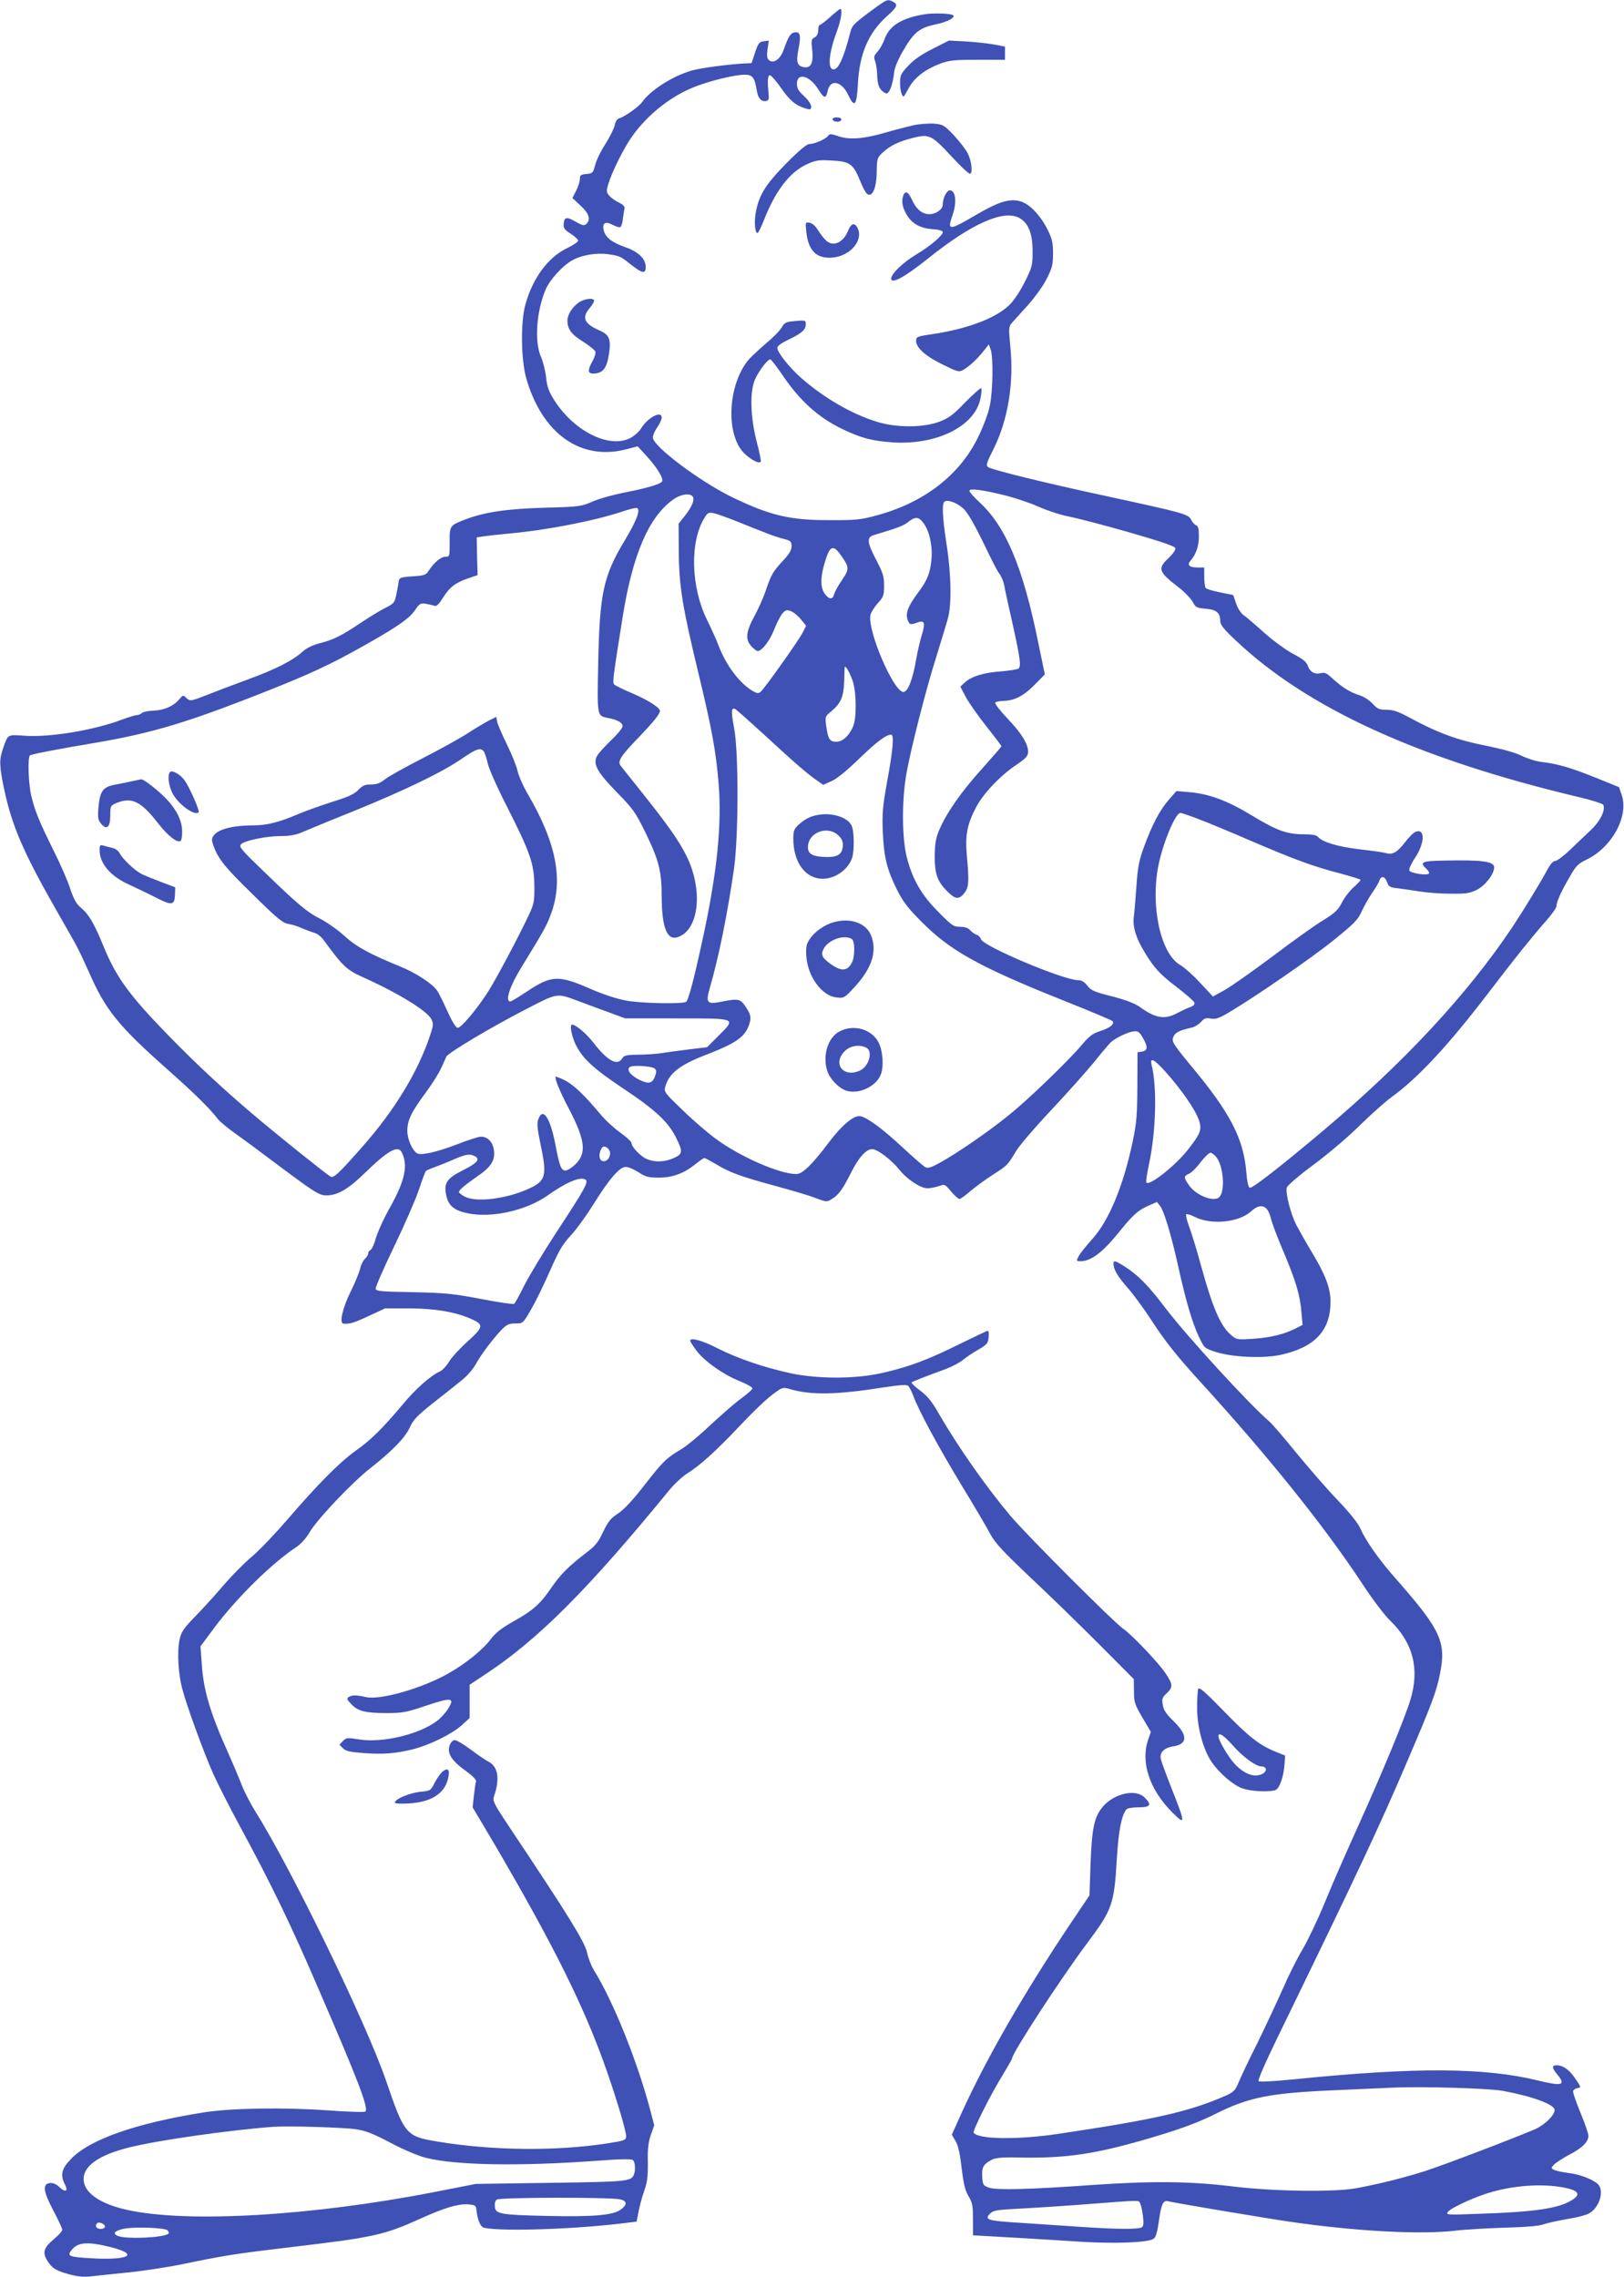<?xml version="1.0" standalone="no"?>
<!DOCTYPE svg PUBLIC "-//W3C//DTD SVG 20010904//EN"
 "http://www.w3.org/TR/2001/REC-SVG-20010904/DTD/svg10.dtd">
<svg version="1.0" xmlns="http://www.w3.org/2000/svg"
 width="913pt" height="1280pt" viewBox="0 0 913 1280"
 preserveAspectRatio="xMidYMid meet">
<g transform="translate(0,1280) scale(0.1,-0.1)"
fill="#3f51b5" stroke="none">
<path d="M4937 12768 c-139 -101 -146 -109 -157 -151 -37 -144 -66 -207 -94
-207 -35 0 -27 92 20 217 22 59 32 123 18 123 -3 0 -29 -20 -56 -45 -28 -25
-54 -45 -59 -45 -5 0 -9 -13 -9 -30 0 -19 -7 -33 -20 -40 -19 -10 -20 -17 -14
-69 8 -72 -6 -104 -43 -99 -41 5 -49 27 -34 102 15 77 10 99 -21 94 -24 -3
-36 -24 -63 -99 -18 -52 -56 -79 -82 -57 -11 9 -13 24 -8 61 l7 49 -28 -4
c-25 -3 -31 -10 -49 -63 l-20 -60 -45 -2 c-98 -6 -237 -25 -290 -39 -109 -32
-231 -109 -281 -179 -17 -24 -95 -80 -125 -89 -15 -4 -24 -18 -28 -40 -4 -18
-27 -65 -52 -105 -26 -39 -52 -93 -58 -119 -12 -44 -14 -47 -49 -50 -32 -3
-37 -7 -37 -28 0 -14 -9 -43 -21 -66 l-21 -41 46 -43 c48 -44 59 -80 31 -104
-12 -10 -23 -7 -61 15 -45 26 -60 25 -64 -5 -5 -31 1 -40 40 -65 22 -14 40
-31 40 -38 0 -7 -27 -25 -60 -41 -108 -51 -195 -169 -236 -317 -28 -99 -25
-309 4 -414 89 -312 306 -467 562 -401 l65 17 53 -58 c58 -64 94 -124 84 -140
-10 -15 -92 -39 -217 -63 -60 -12 -139 -34 -175 -50 -62 -27 -73 -29 -265 -34
-211 -6 -337 -24 -446 -65 -90 -34 -92 -36 -91 -129 0 -81 0 -82 -25 -82 -25
0 -64 -33 -94 -80 -14 -22 -25 -26 -90 -30 -64 -4 -74 -8 -77 -25 -1 -11 -7
-44 -13 -73 -10 -50 -13 -54 -62 -79 -29 -14 -90 -52 -137 -83 -110 -74 -156
-97 -233 -116 -41 -11 -74 -27 -98 -49 -56 -50 -151 -98 -304 -154 -77 -28
-182 -68 -232 -88 -91 -35 -93 -36 -114 -18 -20 19 -20 19 -42 -7 -32 -38 -85
-61 -145 -63 -29 -1 -58 -7 -64 -13 -7 -7 -20 -12 -29 -12 -9 0 -47 -12 -85
-26 -160 -60 -405 -100 -546 -90 -98 7 -93 10 -122 -75 -21 -60 -20 -96 8
-229 43 -201 107 -350 281 -656 59 -104 116 -203 125 -221 10 -17 42 -85 71
-150 93 -212 164 -300 444 -548 151 -134 235 -217 280 -276 11 -14 54 -50 95
-79 41 -29 136 -99 210 -155 242 -181 263 -195 306 -195 63 1 121 35 213 124
130 127 188 160 209 119 37 -72 20 -157 -63 -306 -36 -63 -72 -143 -82 -177
-9 -34 -23 -64 -30 -67 -7 -3 -13 -11 -13 -19 0 -7 -8 -21 -19 -31 -10 -10
-22 -34 -26 -53 -4 -19 -27 -77 -52 -127 -48 -97 -67 -182 -42 -184 35 -3 60
5 144 44 l90 42 135 0 c145 -1 253 -19 341 -56 81 -35 80 -46 -11 -129 -44
-39 -91 -91 -105 -114 -14 -24 -37 -48 -51 -55 -53 -24 -137 -98 -210 -186
-114 -136 -180 -201 -264 -260 -90 -64 -214 -189 -384 -387 -70 -81 -161 -177
-204 -212 -42 -36 -108 -103 -147 -148 -38 -45 -109 -124 -157 -174 -78 -80
-89 -96 -99 -144 -14 -65 -7 -191 16 -275 23 -90 120 -356 173 -475 26 -58 93
-190 150 -295 179 -331 286 -551 447 -926 222 -513 278 -660 259 -679 -5 -5
-95 -2 -219 7 -245 17 -538 12 -690 -12 -383 -61 -645 -153 -748 -264 -52 -55
-59 -88 -32 -141 20 -39 3 -47 -31 -15 -18 17 -37 25 -53 23 -43 -5 -39 -45
18 -153 28 -53 51 -102 51 -110 0 -7 -22 -32 -50 -55 -56 -47 -63 -75 -31
-123 25 -39 47 -52 119 -72 44 -12 80 -16 120 -12 31 4 125 13 209 22 83 8
218 29 300 45 245 51 294 59 638 100 447 53 506 66 711 159 136 61 210 83 266
79 38 -3 43 -6 46 -28 6 -61 23 -100 45 -104 108 -22 532 -7 814 30 l42 5 11
57 c6 31 20 84 32 117 17 47 21 81 20 160 -2 76 3 113 17 154 l19 54 -24 91
c-73 273 -207 607 -316 782 -13 21 -31 66 -38 99 -14 61 -110 215 -423 684
-104 156 -109 166 -99 195 33 98 22 165 -32 193 -17 8 -63 40 -103 70 -40 30
-80 53 -89 51 -10 -2 -22 -16 -27 -32 -14 -43 13 -85 90 -140 43 -32 63 -52
59 -62 -3 -8 -8 -43 -12 -79 l-7 -65 114 -192 c343 -585 517 -935 642 -1295
55 -158 107 -333 107 -361 0 -23 -8 -26 -105 -41 -292 -45 -648 -41 -955 10
-178 29 -186 39 -290 343 -110 321 -532 1191 -733 1510 -28 45 -63 113 -78
151 -15 39 -49 120 -76 180 -102 227 -140 355 -149 505 l-7 95 78 105 c126
168 324 363 462 454 25 17 54 49 72 80 40 71 239 281 341 361 126 99 198 173
224 231 19 42 42 66 122 130 55 43 127 100 160 127 38 29 72 68 88 97 30 55
91 136 144 193 31 31 42 37 79 37 42 0 43 0 87 76 25 43 73 140 107 218 51
116 72 152 118 201 31 33 87 111 126 173 90 145 148 212 183 212 15 0 47 -14
72 -30 39 -26 54 -30 115 -30 78 0 141 24 209 79 21 17 42 31 46 31 4 0 34
-16 66 -35 76 -46 135 -68 330 -121 89 -24 191 -54 227 -68 63 -24 65 -24 94
-6 37 22 60 54 106 145 43 87 86 135 120 135 30 0 110 -61 155 -118 42 -52
117 -102 156 -102 16 0 45 6 64 12 33 12 34 12 69 -30 19 -23 40 -42 47 -42 6
0 34 20 61 44 28 23 84 65 125 91 83 53 86 57 131 132 16 29 106 134 200 234
93 99 202 222 243 272 40 51 82 99 92 109 29 25 96 57 128 60 25 3 32 -3 53
-40 28 -49 25 -69 -9 -74 l-23 -3 -1 -190 c-1 -165 -4 -207 -27 -316 -52 -246
-133 -441 -226 -544 -34 -38 -69 -81 -77 -97 -14 -27 -14 -28 11 -28 58 0 123
49 213 160 80 99 108 125 166 151 l50 22 17 -21 c23 -30 63 -161 104 -347 44
-197 78 -311 116 -392 30 -62 30 -63 97 -84 92 -29 262 -36 359 -16 194 42
283 136 283 300 0 75 -29 152 -104 276 -35 58 -75 130 -90 158 -31 62 -60 178
-52 207 4 12 71 70 154 131 81 60 197 159 258 220 61 60 142 132 179 159 149
108 319 292 540 581 147 193 242 311 317 397 38 42 68 84 68 93 0 23 25 81 73
163 37 65 48 76 95 99 143 68 240 243 199 364 l-15 44 -128 52 c-142 57 -220
80 -304 89 -30 3 -82 19 -115 35 -38 19 -112 39 -206 58 -154 30 -266 71 -423
156 -65 35 -93 45 -130 45 -42 0 -52 4 -80 35 -20 21 -50 40 -80 49 -48 15
-96 46 -153 99 -25 23 -37 28 -57 23 -35 -9 -62 7 -74 42 -7 21 -28 38 -82 66
-41 22 -112 74 -164 120 -50 45 -102 90 -116 99 -14 10 -32 38 -41 65 l-16 47
-74 15 c-41 8 -77 19 -81 25 -4 5 -8 34 -8 63 l0 52 -39 0 c-46 0 -59 14 -38
38 31 35 47 83 47 137 0 41 -4 57 -15 62 -9 3 -22 17 -29 32 -16 31 -42 38
-476 132 -335 72 -645 148 -665 163 -13 9 -9 24 30 101 81 161 116 371 95 576
-10 102 -9 113 7 132 10 11 51 57 91 101 41 46 88 111 107 150 30 59 35 79 35
141 0 61 -5 82 -31 135 -42 82 -102 145 -155 159 -59 16 -122 -4 -245 -76
-155 -91 -165 -91 -134 -3 25 72 18 140 -15 140 -18 0 -40 -44 -40 -80 0 -27
-38 -54 -75 -54 -41 0 -75 28 -100 85 -22 48 -42 50 -51 4 -4 -25 0 -46 15
-77 29 -60 78 -91 152 -96 39 -3 59 -9 59 -17 0 -19 -70 -78 -148 -125 -74
-44 -142 -109 -142 -136 0 -33 75 7 205 111 244 196 424 277 513 231 52 -27
77 -86 77 -187 0 -81 -2 -90 -44 -174 -26 -52 -61 -105 -86 -129 -78 -76 -238
-136 -443 -166 -76 -11 -82 -14 -82 -36 0 -39 53 -86 149 -133 82 -41 92 -44
115 -31 32 17 84 65 118 110 l27 34 10 -28 c16 -42 13 -237 -5 -319 -8 -40
-37 -117 -64 -172 -105 -218 -310 -375 -585 -446 -78 -21 -112 -24 -260 -23
-213 0 -324 26 -531 125 -184 88 -454 290 -454 340 0 11 11 37 25 57 14 20 25
45 25 54 0 43 -80 0 -117 -62 -9 -15 -34 -38 -55 -50 -116 -65 -314 30 -428
204 -35 55 -44 78 -50 134 -4 37 -17 90 -29 116 -38 87 -25 260 28 382 24 53
92 128 145 159 56 32 141 46 211 35 63 -10 62 -10 128 -62 59 -46 77 -48 77
-9 0 46 -41 86 -116 112 -74 26 -110 54 -120 94 -10 41 9 53 50 31 19 -10 39
-16 44 -12 5 3 12 25 14 48 3 24 7 49 9 57 3 9 -10 22 -31 32 -19 9 -44 26
-54 38 -17 19 -18 25 -7 64 21 71 88 205 135 271 89 125 223 230 362 282 88
33 218 64 270 64 45 0 56 -14 69 -91 6 -42 26 -62 52 -57 14 3 17 11 14 38 -7
74 -6 103 6 107 6 2 34 -29 62 -69 50 -73 85 -102 141 -118 26 -8 30 -6 30 12
0 12 -18 38 -40 58 -31 28 -40 44 -40 69 0 65 72 47 120 -31 33 -53 44 -55 53
-9 14 68 78 56 115 -22 36 -76 48 -63 55 61 8 167 59 286 159 377 63 56 68 69
39 85 -29 15 -34 13 -84 -22z m718 -2754 c55 -14 138 -42 185 -63 47 -21 123
-46 170 -55 47 -9 200 -49 340 -89 186 -54 256 -78 258 -89 2 -9 -15 -33 -37
-54 -65 -60 -59 -78 54 -165 34 -26 69 -63 80 -82 17 -32 23 -35 73 -39 61 -5
82 -23 82 -69 0 -21 19 -45 86 -108 403 -382 1027 -667 1926 -881 78 -18 139
-38 142 -45 12 -32 -18 -91 -69 -140 -29 -27 -82 -78 -118 -112 -36 -35 -74
-63 -84 -63 -11 0 -27 -18 -43 -47 -36 -69 -141 -240 -201 -330 -254 -378
-608 -758 -1059 -1138 -242 -204 -400 -327 -414 -322 -8 3 -15 35 -19 84 -15
192 -90 337 -314 605 -102 124 -108 134 -95 162 10 23 37 35 105 50 15 4 37
18 49 31 18 21 28 24 55 19 27 -5 46 1 106 37 146 87 456 300 585 404 115 93
136 114 156 159 13 29 40 76 59 105 20 28 39 60 42 71 9 29 32 24 43 -9 9 -26
16 -30 64 -35 29 -4 85 -12 123 -18 39 -6 115 -12 170 -12 86 -1 107 2 148 22
47 24 97 88 97 126 0 34 -69 43 -287 38 -120 -2 -135 -9 -93 -47 11 -10 17
-22 13 -26 -13 -12 -104 2 -110 18 -3 7 11 39 32 70 55 83 58 165 6 148 -12
-3 -40 -31 -63 -61 -40 -53 -72 -72 -104 -60 -9 3 -74 13 -146 21 -128 15
-214 41 -239 71 -8 9 -33 14 -78 14 -96 0 -151 20 -292 105 -138 84 -242 123
-355 132 l-70 6 -43 -49 c-51 -58 -96 -144 -141 -269 -27 -73 -34 -113 -41
-215 -5 -69 -11 -147 -15 -175 -8 -64 19 -138 87 -239 38 -57 71 -91 148 -150
54 -41 101 -82 105 -91 4 -11 -3 -19 -22 -26 -15 -5 -48 -21 -73 -34 -72 -38
-122 -30 -212 35 -29 20 -78 39 -156 59 -99 25 -117 33 -138 60 -17 22 -33 31
-53 31 -81 0 -533 191 -545 230 -3 11 -14 22 -24 25 -10 3 -26 14 -36 25 -12
14 -31 20 -58 20 -36 0 -46 7 -121 83 -94 94 -145 181 -177 304 -28 104 -30
313 -5 463 22 133 110 480 172 675 25 83 54 175 62 205 23 77 20 253 -7 423
-24 159 -27 233 -8 239 23 9 73 -12 106 -44 22 -21 61 -90 108 -186 40 -85 81
-165 92 -178 10 -13 22 -41 26 -61 3 -21 24 -114 45 -208 45 -202 52 -251 36
-263 -6 -5 -49 -12 -96 -16 -100 -7 -168 -28 -205 -62 l-26 -24 31 -59 c18
-33 70 -107 116 -165 46 -58 84 -108 84 -111 0 -3 -48 -58 -106 -123 -118
-130 -201 -249 -242 -344 -22 -52 -26 -78 -27 -153 0 -102 16 -144 78 -203 40
-39 61 -39 91 1 23 31 25 64 11 213 -9 109 2 170 52 265 40 77 136 179 229
241 52 35 63 48 64 71 0 45 -37 105 -117 189 -41 43 -71 82 -68 88 3 5 25 10
48 10 60 1 114 29 176 93 l55 56 -37 178 c-86 425 -183 655 -332 791 -30 28
-55 56 -55 63 0 15 73 6 205 -27z m-1758 -10 c7 -20 -10 -57 -50 -108 l-32
-40 1 -156 c1 -192 21 -314 109 -678 78 -324 100 -444 115 -628 19 -231 -9
-505 -91 -879 -47 -218 -79 -339 -92 -347 -21 -13 -249 -9 -335 7 -52 9 -126
33 -200 65 -183 80 -221 79 -363 -16 -45 -30 -85 -54 -90 -54 -32 0 -2 89 67
200 115 187 138 227 160 288 73 193 33 402 -131 682 -24 41 -49 98 -55 125 -6
28 -33 95 -60 150 -27 55 -52 112 -55 128 l-5 27 -40 -20 c-22 -11 -77 -44
-122 -73 -46 -30 -161 -93 -255 -141 -95 -49 -189 -101 -209 -117 -27 -22 -47
-29 -79 -29 -33 0 -47 -6 -70 -30 -23 -24 -57 -40 -145 -67 -63 -20 -149 -51
-190 -68 -112 -48 -180 -65 -258 -65 -135 0 -223 -30 -230 -78 -2 -12 11 -50
29 -84 26 -49 71 -100 198 -224 141 -139 170 -163 203 -168 21 -3 57 -15 80
-26 24 -10 54 -21 68 -25 14 -3 37 -22 52 -43 108 -147 126 -164 224 -208 193
-87 354 -186 379 -233 13 -27 12 -35 -10 -100 -67 -198 -197 -412 -373 -612
-137 -156 -167 -184 -184 -173 -27 16 -248 193 -391 312 -189 158 -358 314
-522 483 -220 226 -293 327 -365 504 -51 124 -81 176 -125 212 -26 22 -40 47
-60 106 -13 42 -55 139 -93 214 -81 164 -107 226 -127 313 -16 71 -20 216 -6
224 11 7 162 36 371 71 291 50 476 103 825 237 317 123 441 177 610 269 233
128 323 187 356 236 29 42 33 44 66 38 19 -3 41 -9 48 -11 9 -4 25 13 45 45
37 60 70 85 142 110 l53 18 -3 106 -2 106 32 5 c18 3 87 11 153 17 211 19 482
72 639 125 38 13 73 21 78 18 19 -12 -3 -71 -71 -184 -120 -200 -140 -297
-148 -692 -6 -292 -6 -292 50 -303 59 -11 87 -27 87 -47 0 -10 -28 -45 -63
-78 -34 -33 -70 -72 -79 -87 -27 -46 -4 -90 110 -207 92 -94 105 -113 161
-227 76 -157 91 -216 91 -365 1 -170 31 -243 91 -222 119 41 143 264 49 455
-43 87 -104 174 -263 373 -55 69 -104 130 -109 137 -18 23 5 57 102 157 85 89
120 132 120 150 0 18 -68 61 -152 97 -53 22 -101 46 -106 52 -9 12 -5 44 49
382 56 348 146 557 281 655 46 34 104 41 115 14z m248 -136 c180 -73 219 -87
263 -98 38 -10 42 -14 42 -41 0 -22 -13 -44 -49 -82 -56 -61 -65 -76 -97 -170
-13 -38 -42 -103 -64 -143 -47 -87 -51 -129 -15 -168 13 -14 29 -26 35 -26 23
0 67 57 91 118 13 34 34 75 45 90 19 23 25 25 49 17 16 -6 41 -26 57 -46 l30
-37 -20 -39 c-23 -45 -214 -314 -236 -332 -13 -11 -22 -9 -50 8 -72 45 -144
142 -186 251 -11 30 -41 96 -65 145 -91 184 -98 439 -15 573 18 30 24 33 53
27 18 -4 77 -25 132 -47z m1044 -5 c35 -43 54 -128 48 -204 -7 -80 -23 -121
-76 -191 -55 -74 -71 -114 -59 -150 11 -31 15 -32 54 -18 42 16 48 0 26 -71
-11 -35 -25 -98 -32 -139 -18 -107 -46 -180 -71 -180 -56 0 -206 352 -185 435
4 14 22 43 41 64 32 35 35 44 35 99 0 53 -6 72 -46 148 -49 94 -52 123 -14
135 139 42 171 54 196 75 38 30 58 30 83 -3z m-459 -188 c45 -63 45 -76 4
-135 -20 -29 -40 -65 -44 -79 -8 -33 -28 -33 -53 1 -27 36 -25 100 4 190 26
82 45 87 89 23z m66 -710 c19 -66 20 -202 0 -249 -22 -52 -59 -86 -95 -86 -36
0 -46 16 -56 88 -7 53 -7 54 29 84 53 44 69 81 72 168 1 41 2 77 3 80 4 13 33
-40 47 -85z m-499 -296 c169 -156 240 -218 294 -255 l37 -26 47 21 c30 13 86
59 153 124 98 95 153 137 182 137 17 0 11 -79 -21 -255 -27 -148 -30 -186 -26
-290 6 -142 22 -210 79 -325 34 -68 61 -104 138 -181 161 -163 324 -254 800
-444 146 -58 269 -110 274 -115 15 -15 -14 -39 -68 -56 -42 -13 -60 -26 -106
-80 -78 -92 -299 -305 -411 -395 -110 -89 -285 -210 -381 -263 -54 -30 -71
-35 -87 -27 -10 6 -68 56 -127 111 -113 105 -193 164 -235 175 -36 9 -105 -48
-180 -148 -94 -125 -148 -177 -182 -177 -95 0 -318 98 -454 199 -45 33 -129
105 -186 161 -101 97 -105 102 -97 131 22 77 82 123 236 182 157 61 209 96
233 160 16 43 14 61 -16 106 -30 46 -42 49 -136 30 -83 -17 -91 -7 -66 79 49
168 100 419 136 672 25 179 26 654 0 788 -18 96 -16 118 8 105 8 -5 80 -69
162 -144z m-1578 -92 c6 -8 16 -38 23 -68 6 -30 56 -142 111 -249 128 -253
150 -316 151 -440 1 -88 -1 -100 -34 -170 -52 -111 -176 -345 -223 -420 -62
-99 -157 -212 -175 -208 -10 2 -33 40 -57 94 -22 49 -48 102 -59 117 -25 37
-119 98 -202 132 -176 72 -250 112 -317 173 -37 34 -98 77 -135 96 -76 38
-129 83 -324 272 -122 117 -136 134 -123 148 21 21 142 46 224 46 48 0 84 6
118 21 26 11 158 66 293 120 292 119 496 218 605 293 84 57 105 65 124 43z
m4018 -381 c48 -18 183 -74 298 -124 243 -104 348 -143 499 -182 59 -16 111
-32 114 -35 3 -3 -13 -21 -35 -40 -22 -19 -53 -58 -68 -87 -23 -45 -40 -60
-107 -102 -44 -26 -171 -117 -282 -201 -111 -83 -233 -169 -270 -190 l-67 -37
-71 76 c-38 42 -90 88 -114 102 -111 65 -168 336 -120 566 28 130 95 288 122
288 7 0 52 -15 101 -34z m-3487 -1023 c36 -14 110 -41 165 -61 l100 -37 290 0
c341 0 335 3 233 -99 l-63 -63 -100 -12 c-55 -7 -125 -16 -155 -21 -30 -5 -90
-9 -132 -9 -67 -1 -80 -4 -90 -21 -28 -44 -83 -14 -163 90 -39 50 -98 100
-119 100 -14 0 -4 -58 18 -107 38 -81 97 -136 268 -251 180 -119 255 -189 298
-276 40 -80 39 -93 -12 -116 -51 -23 -106 -25 -151 -6 -35 14 -87 69 -87 91 0
7 -28 33 -63 58 -35 25 -85 71 -112 104 -89 106 -149 164 -198 189 -27 14 -51
23 -53 21 -8 -7 25 -87 76 -183 91 -175 99 -249 33 -311 -19 -18 -43 -33 -54
-33 -24 0 -33 23 -55 137 -29 158 -72 224 -98 150 -8 -21 -5 -55 12 -135 39
-187 32 -211 -73 -258 -126 -55 -289 -74 -352 -41 -18 10 -33 21 -33 26 0 11
36 41 105 89 76 52 99 89 92 145 -6 47 -35 77 -74 77 -13 0 -75 -20 -136 -44
-112 -43 -202 -63 -223 -49 -28 19 -54 80 -54 126 0 59 22 105 105 217 35 47
73 108 85 135 13 28 26 57 29 65 10 21 251 165 445 265 183 95 175 93 296 48z
m3332 -432 c92 -110 155 -208 164 -259 8 -40 -4 -64 -69 -147 -71 -89 -213
-202 -232 -183 -4 3 3 49 14 101 40 184 47 436 15 562 -12 50 24 25 108 -74z
m-2900 51 c8 -8 9 -20 2 -38 -15 -45 -35 -50 -88 -25 -52 26 -76 58 -55 73 19
12 126 5 141 -10z m-252 -476 c0 -28 -24 -51 -45 -42 -17 6 -20 39 -5 67 9 15
15 17 30 9 11 -6 20 -21 20 -34z m3409 -22 c38 -49 50 -182 18 -221 -27 -35
-133 5 -174 66 -29 43 -29 49 2 63 14 6 43 35 65 65 23 29 47 53 55 53 7 0 23
-12 34 -26z m-4169 6 c32 -17 12 -39 -70 -80 -90 -45 -107 -73 -90 -145 12
-53 46 -81 117 -95 135 -29 329 14 449 98 107 76 186 109 215 91 20 -12 -3
-53 -162 -295 -76 -116 -159 -254 -184 -305 -25 -51 -50 -96 -55 -99 -5 -3
-90 9 -187 28 -158 30 -201 34 -383 38 -176 3 -205 5 -208 19 -2 8 44 114 102
234 58 120 121 264 140 320 19 57 37 105 40 108 3 3 27 14 53 23 27 10 75 29
108 44 66 28 87 31 115 16z m4452 -297 c9 -10 19 -34 23 -53 4 -19 35 -103 70
-185 71 -168 94 -246 102 -346 l6 -67 -39 -20 c-65 -33 -144 -52 -239 -58 -83
-6 -92 -5 -118 16 -63 50 -107 150 -173 388 -24 89 -55 191 -69 227 -13 35
-20 67 -16 69 4 3 27 -4 50 -16 92 -45 246 -30 314 32 37 34 67 38 89 13z
m-5119 -5173 c53 -8 96 -25 191 -75 73 -39 154 -73 199 -85 172 -43 527 -49
977 -16 115 9 179 10 188 3 13 -10 16 -55 6 -81 -15 -39 -38 -41 -469 -47
l-420 -6 -235 -46 c-688 -134 -1387 -175 -1725 -100 -155 34 -245 98 -245 173
0 76 89 137 260 179 162 40 554 96 805 115 81 6 394 -3 468 -14z m1485 -394
c39 -10 39 -30 1 -58 -41 -31 -159 -41 -414 -35 -264 6 -289 11 -293 52 -2 18
2 33 11 40 18 13 643 14 695 1z m-2898 -152 c0 -8 -10 -14 -25 -14 -23 0 -34
18 -19 32 10 10 44 -4 44 -18z m352 -22 c6 -6 9 -14 6 -18 -23 -23 -233 -33
-284 -14 -34 13 -21 30 33 41 57 12 230 6 245 -9z m-317 -95 c160 -41 100 -74
-111 -62 -127 7 -139 12 -111 47 35 44 91 48 222 15z"/>
<path d="M954 8458 c-13 -20 -5 -76 15 -116 32 -63 125 -131 148 -108 7 7 -51
140 -79 179 -25 35 -74 62 -84 45z"/>
<path d="M745 8409 c-22 -5 -66 -14 -98 -20 -69 -13 -85 -35 -94 -132 -4 -52
-2 -66 14 -86 32 -40 53 -22 53 44 0 54 1 56 35 71 85 35 137 10 232 -112 58
-75 113 -117 130 -100 4 4 7 28 7 54 -1 57 -29 117 -86 178 -44 47 -130 115
-144 113 -5 -1 -27 -5 -49 -10z"/>
<path d="M560 8021 c0 -77 63 -149 172 -197 34 -16 100 -47 145 -70 92 -47
105 -44 107 22 l1 36 -85 32 c-47 18 -96 38 -108 45 -37 20 -102 82 -117 111
-8 16 -26 30 -42 33 -15 4 -38 9 -50 13 -20 6 -23 3 -23 -25z"/>
<path d="M4605 8220 c-48 -7 -80 -24 -117 -58 -24 -22 -28 -34 -28 -77 0 -133
68 -225 165 -225 69 0 140 49 164 113 15 39 14 156 -2 187 -22 45 -106 72
-182 60z m109 -117 c21 -21 26 -35 24 -62 -4 -47 -34 -63 -112 -58 -69 4 -91
24 -82 72 14 73 116 102 170 48z"/>
<path d="M4688 7616 c-55 -15 -112 -56 -139 -100 -16 -25 -19 -43 -16 -91 8
-115 87 -223 169 -232 43 -5 45 -4 101 57 100 107 130 205 93 294 -28 67 -116
98 -208 72z m101 -95 c18 -11 18 -100 0 -133 -25 -48 -59 -50 -118 -8 -51 37
-58 53 -40 87 27 51 116 81 158 54z"/>
<path d="M4720 7002 c-66 -34 -97 -137 -69 -223 15 -45 64 -96 106 -110 70
-23 169 23 195 91 18 47 11 137 -14 182 -40 74 -140 101 -218 60z m151 -92
c38 -21 14 -105 -36 -128 -93 -43 -157 38 -86 109 31 31 83 39 122 19z"/>
<path d="M5200 12720 c-128 -20 -198 -63 -226 -137 -9 -27 -28 -60 -41 -74
-20 -22 -22 -30 -13 -53 5 -15 10 -46 11 -69 1 -60 11 -88 36 -104 20 -14 23
-12 38 16 8 17 17 53 20 80 2 34 17 72 45 123 67 117 95 141 195 162 60 13
107 37 94 50 -10 10 -108 14 -159 6z"/>
<path d="M5244 12526 c-62 -31 -106 -61 -137 -95 -43 -45 -47 -55 -47 -98 0
-43 13 -85 23 -73 2 3 16 26 30 52 31 54 93 101 175 131 49 18 79 21 210 21
l152 0 0 37 0 37 -62 12 c-35 6 -106 14 -158 17 l-95 5 -91 -46z"/>
<path d="M4680 12131 c0 -11 21 -19 38 -14 21 8 13 23 -13 23 -14 0 -25 -4
-25 -9z"/>
<path d="M5131 12095 c-34 -8 -104 -26 -155 -41 -121 -35 -200 -41 -262 -20
-44 15 -50 15 -60 1 -14 -18 -76 -45 -105 -45 -14 0 -58 -37 -129 -109 -117
-119 -152 -176 -171 -274 -10 -57 -5 -117 10 -117 4 0 20 33 36 73 64 164 145
270 242 314 46 21 65 25 131 21 110 -5 127 -17 167 -113 24 -59 38 -80 51 -80
26 0 43 54 43 138 1 64 3 71 33 99 43 40 89 62 171 83 91 23 105 16 218 -106
50 -55 97 -98 103 -96 16 6 8 74 -14 116 -10 20 -44 64 -76 99 -56 59 -62 62
-114 67 -30 2 -84 -2 -119 -10z"/>
<path d="M4533 11497 c11 -107 58 -153 148 -145 102 10 176 99 139 169 -17 30
-36 23 -53 -20 -28 -69 -89 -92 -128 -48 -12 12 -31 38 -43 57 -13 21 -31 36
-45 38 -23 4 -24 2 -18 -51z"/>
<path d="M3256 11101 c-37 -25 -66 -69 -66 -103 0 -47 21 -77 87 -118 35 -22
66 -47 70 -56 3 -8 -4 -33 -16 -54 -28 -50 -27 -70 3 -70 55 0 78 29 90 113
12 79 1 106 -53 129 -87 38 -102 72 -56 126 14 17 25 35 25 41 0 18 -52 13
-84 -8z"/>
<path d="M4447 10993 c-29 -3 -40 -11 -52 -33 -8 -16 -48 -57 -88 -90 -39 -34
-82 -74 -95 -88 -123 -142 -135 -434 -23 -535 38 -35 77 -54 88 -43 3 3 -7 54
-23 113 -36 141 -40 284 -8 353 22 48 70 110 84 110 5 0 32 -35 61 -77 103
-154 207 -249 345 -315 105 -51 168 -67 284 -75 245 -15 457 89 491 242 7 31
9 58 5 62 -3 4 -43 -32 -89 -78 -70 -73 -92 -89 -147 -110 -91 -34 -242 -34
-350 0 -140 43 -293 131 -422 243 -67 58 -138 147 -138 172 0 11 22 27 61 46
75 35 99 56 99 87 0 24 0 24 -83 16z"/>
<path d="M6260 5696 c0 -32 23 -71 79 -135 32 -36 92 -118 133 -181 79 -122
146 -206 287 -360 373 -410 682 -794 895 -1116 59 -91 131 -186 162 -215 129
-125 166 -272 113 -445 -34 -110 -157 -407 -289 -699 -67 -148 -154 -346 -192
-440 -38 -93 -94 -210 -123 -260 -30 -49 -81 -151 -113 -225 -33 -74 -97 -211
-143 -305 -47 -93 -94 -193 -106 -222 -18 -44 -28 -54 -70 -73 -202 -89 -395
-134 -939 -215 -231 -35 -456 -32 -480 6 -7 11 99 222 166 329 27 45 50 85 50
89 0 29 275 451 421 646 143 191 153 219 168 480 9 151 26 239 53 273 6 7 34
12 69 12 67 0 76 14 34 55 -49 50 -168 24 -232 -48 -51 -58 -64 -119 -72 -322
l-6 -180 -101 -150 c-258 -384 -472 -754 -613 -1062 l-60 -133 21 -36 c15 -25
25 -70 34 -151 11 -89 19 -125 39 -159 22 -37 25 -55 25 -131 l0 -89 213 -12
c116 -7 293 -17 392 -24 193 -12 382 -5 411 17 12 8 21 39 30 105 13 92 24
114 54 105 29 -8 546 -95 685 -115 363 -53 730 -73 925 -50 58 7 184 14 280
17 114 3 189 9 215 18 22 8 82 21 133 30 52 8 107 22 123 31 61 31 91 131 51
167 -30 27 -104 55 -167 62 -33 4 -68 12 -78 17 -18 9 -18 10 -1 29 10 11 49
36 86 56 74 38 108 73 108 107 0 11 -20 70 -45 130 -25 61 -44 115 -41 122 3
7 14 14 26 16 19 3 19 6 -14 53 -33 50 -69 75 -106 75 -27 0 -25 -16 5 -52 50
-60 28 -67 -107 -34 -302 74 -692 76 -1373 7 -111 -11 -194 -16 -199 -10 -6 5
38 105 109 251 451 927 570 1180 727 1548 137 320 164 391 183 489 37 178 5
248 -239 526 -104 117 -176 220 -209 294 -12 28 -60 88 -126 157 -58 60 -162
180 -231 264 -69 85 -138 166 -155 180 -110 94 -461 476 -585 639 -96 127
-153 184 -227 231 -53 34 -63 36 -63 16z m2190 -4650 c167 -31 290 -77 290
-107 0 -29 -54 -83 -107 -107 -97 -43 -511 -201 -622 -237 -120 -38 -264 -74
-391 -97 -126 -22 -469 -17 -700 12 -234 28 -446 30 -780 7 -346 -25 -539 -30
-580 -15 -33 12 -35 16 -38 61 -3 54 6 70 52 95 26 13 58 16 185 13 234 -3
396 20 673 100 188 54 298 94 400 145 190 95 305 118 678 134 135 6 277 12
315 14 167 8 542 -3 625 -18z m367 -549 c60 -15 67 -37 20 -65 -74 -47 -210
-67 -522 -77 -180 -7 -188 -6 -175 11 21 25 162 89 251 113 145 40 308 47 426
18z m-2409 -79 c5 -7 13 -39 17 -72 6 -45 4 -60 -6 -67 -19 -12 -143 -11 -334
2 -88 6 -243 16 -344 23 -193 12 -210 17 -173 54 16 16 41 20 163 26 79 4 250
15 379 25 302 23 286 23 298 9z"/>
<path d="M5396 5245 c-177 -88 -283 -128 -431 -162 -149 -35 -358 -36 -515 -4
-149 32 -303 84 -415 141 -87 45 -155 63 -155 43 0 -5 16 -29 35 -55 44 -59
150 -135 243 -172 40 -16 72 -34 72 -41 0 -6 -26 -29 -57 -52 -32 -22 -110
-90 -175 -150 -64 -61 -140 -124 -170 -141 -81 -48 -101 -67 -206 -202 -65
-84 -114 -136 -147 -158 -41 -26 -56 -45 -84 -103 -27 -58 -44 -79 -94 -117
-102 -78 -147 -124 -197 -197 -61 -90 -104 -129 -214 -190 -65 -37 -99 -63
-125 -97 -45 -61 -140 -138 -238 -194 -149 -85 -386 -153 -467 -134 -52 12
-77 12 -96 0 -12 -8 -10 -14 15 -40 38 -40 79 -50 199 -50 90 0 110 4 223 42
143 48 163 45 120 -21 -14 -22 -41 -51 -60 -65 -100 -76 -308 -126 -440 -104
-64 10 -70 10 -89 -9 l-20 -21 20 -20 c16 -16 39 -21 117 -27 106 -8 176 -3
275 21 92 23 217 84 273 133 l47 43 0 94 0 93 83 55 c300 197 579 476 1042
1042 28 34 73 75 100 92 65 40 156 121 280 252 109 115 172 174 223 209 30 21
38 22 70 13 119 -36 268 -33 531 9 86 13 127 16 136 9 7 -6 20 -32 30 -58 30
-82 137 -280 271 -502 72 -118 145 -242 162 -275 26 -49 72 -98 225 -243 106
-99 280 -269 387 -376 l194 -195 1 -68 c0 -63 4 -74 48 -149 l47 -80 -15 -43
c-44 -126 7 -281 135 -409 76 -76 76 -66 -5 138 -29 74 -56 147 -59 162 -8 36
18 63 71 71 82 13 81 64 -1 143 -40 39 -54 60 -59 90 -6 35 -3 42 24 67 33 32
33 48 -6 107 -39 60 -192 221 -242 255 -53 37 -536 520 -630 631 -140 166
-297 390 -408 582 -35 62 -61 94 -101 124 -30 22 -52 43 -49 47 6 5 67 29 192
75 34 13 77 35 95 50 18 15 58 42 88 59 50 29 55 36 58 70 2 20 0 37 -5 36 -4
0 -75 -34 -157 -74z"/>
<path d="M6736 3305 c-3 -9 -6 -56 -6 -104 0 -98 26 -208 68 -284 36 -66 129
-151 188 -171 48 -16 139 -21 182 -10 25 7 49 75 54 152 l3 43 -55 22 c-92 38
-149 83 -291 229 -106 109 -137 136 -143 123z m194 -316 c55 -64 131 -119 161
-119 27 0 34 -21 14 -37 -44 -31 -109 -10 -168 56 -35 39 -87 129 -87 151 0
24 29 6 80 -51z"/>
<path d="M2492 2844 c-12 -8 -33 -37 -47 -63 -24 -48 -24 -48 -85 -54 -60 -7
-140 -41 -140 -60 0 -6 33 -8 79 -5 126 7 201 56 220 140 11 48 1 62 -27 42z"/>
</g>
</svg>
